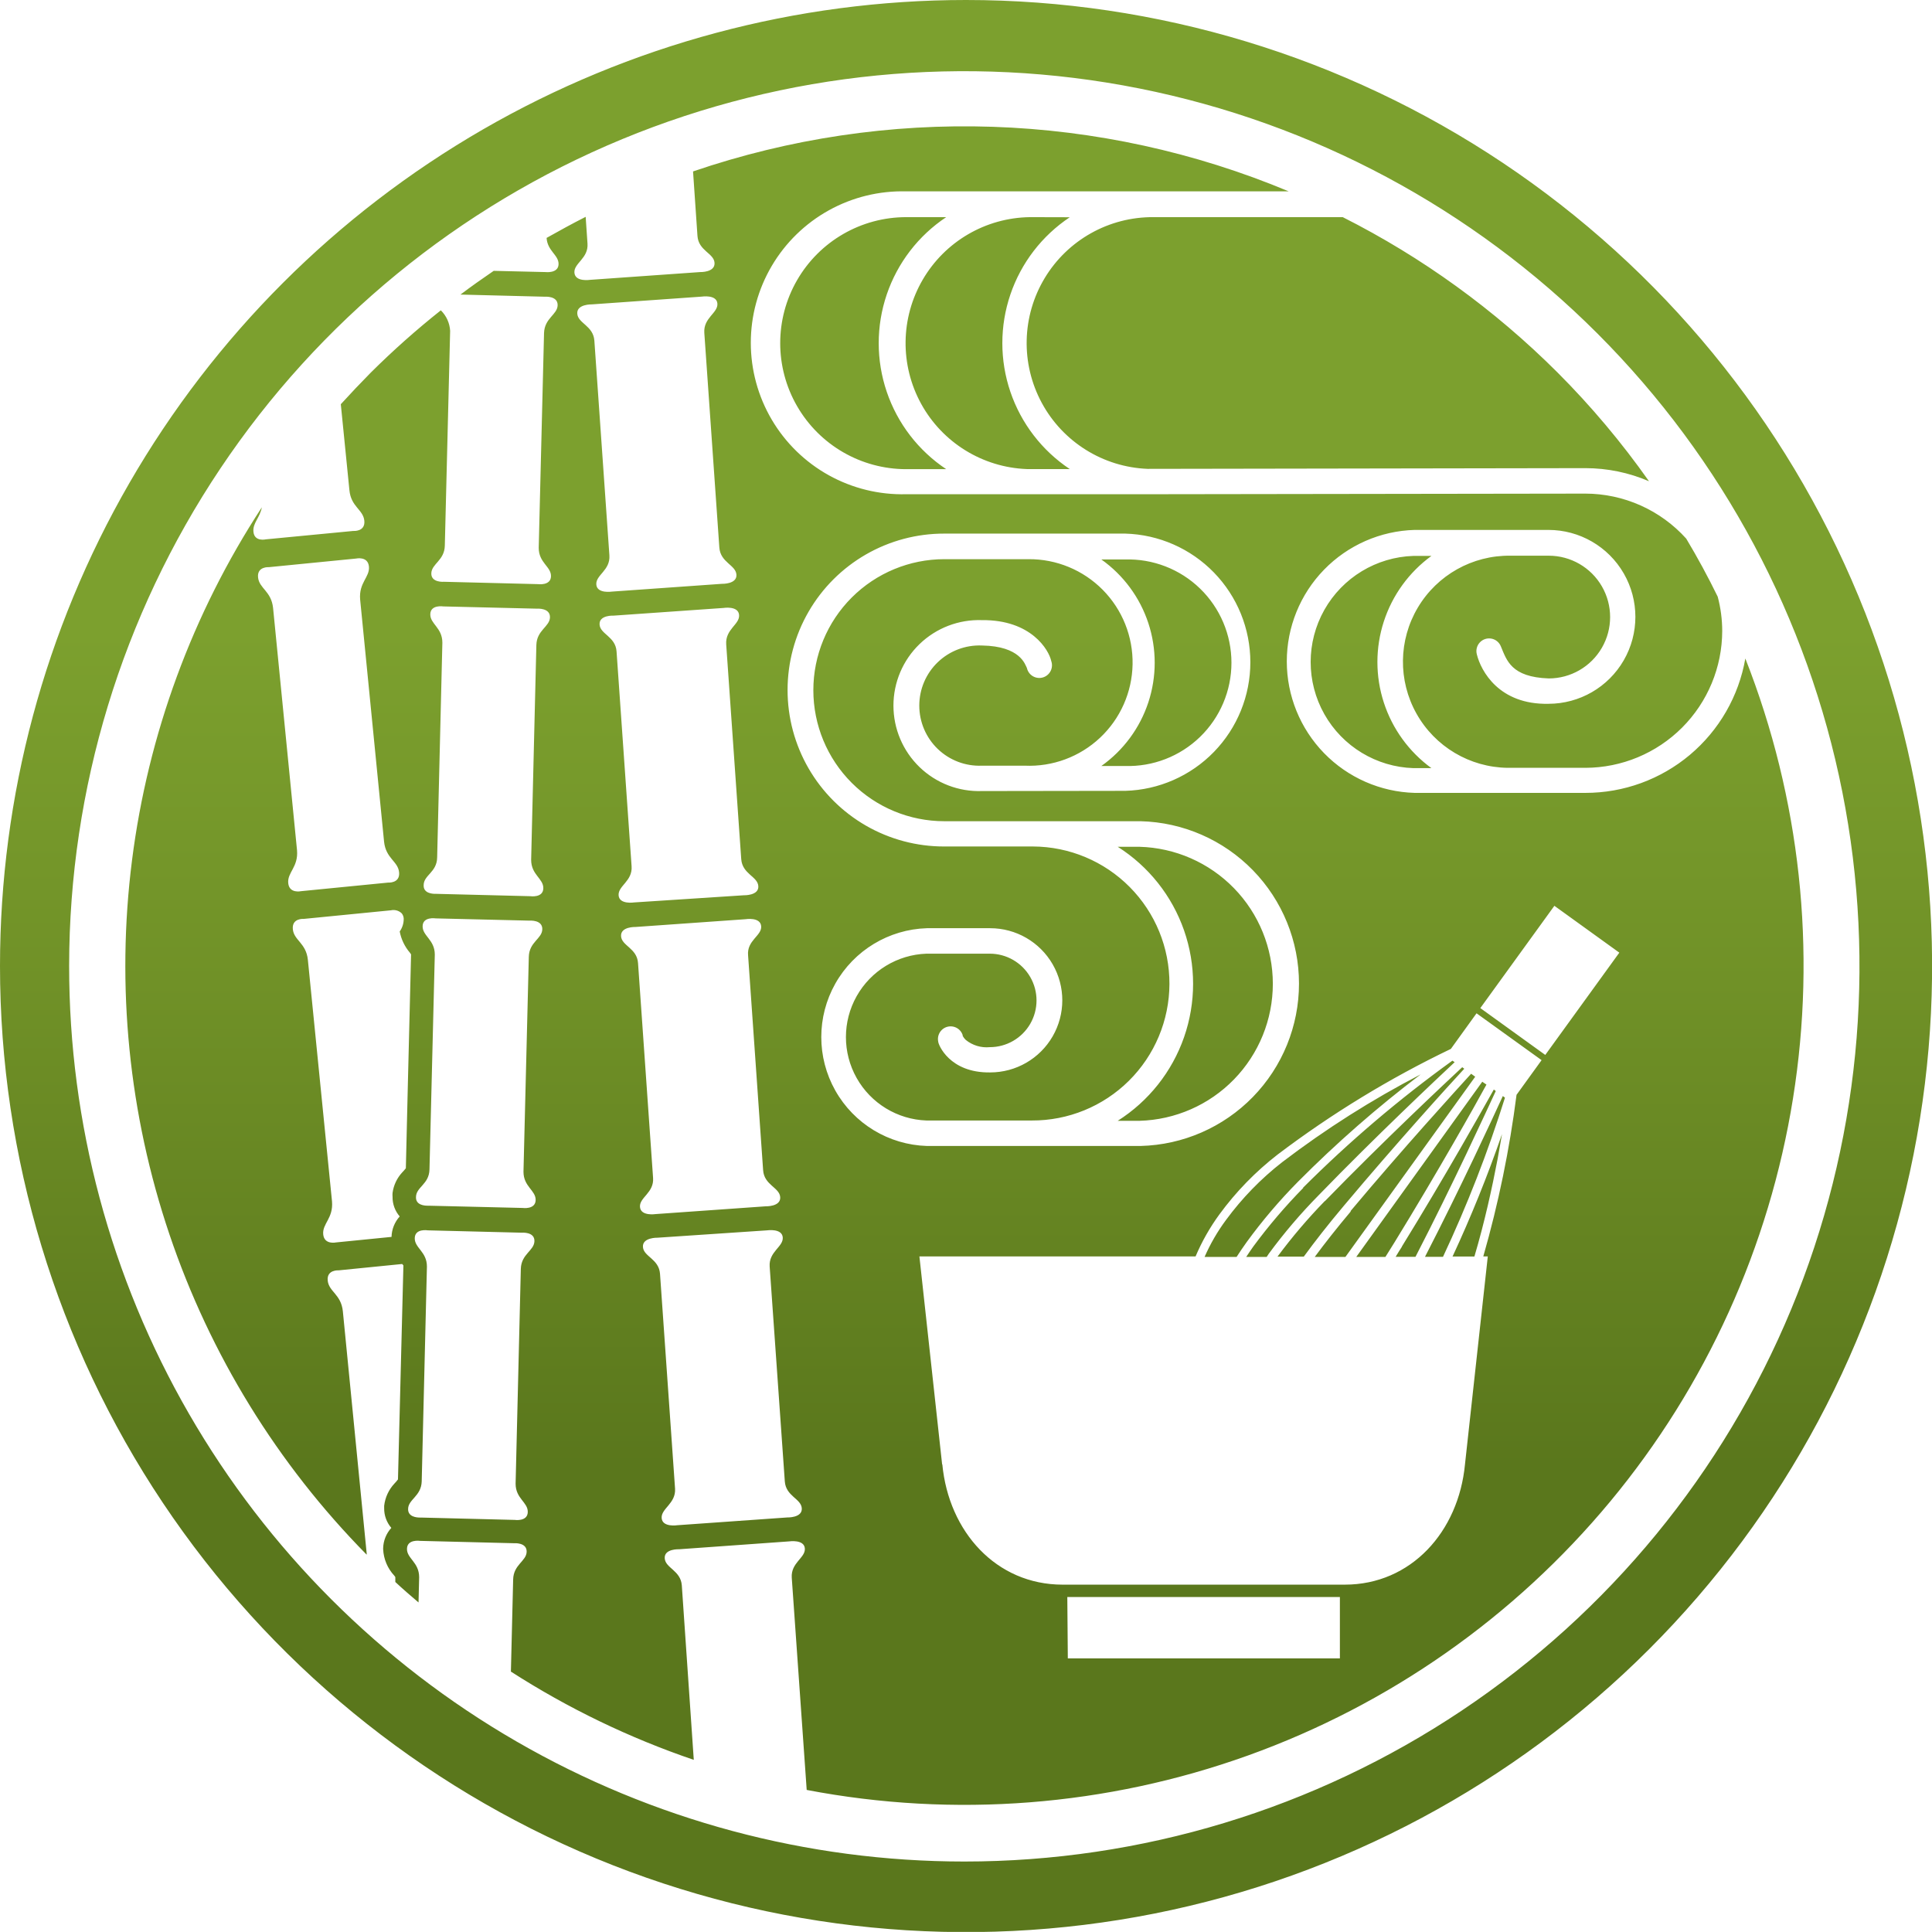<svg xmlns="http://www.w3.org/2000/svg" xmlns:xlink="http://www.w3.org/1999/xlink" width="188.89" height="188.88" viewBox="0 0 188.89 188.88"><defs><style>.cls-1{fill:none;}.cls-2{clip-path:url(#clip-path);}.cls-3{fill:url(#名称未設定グラデーション);}</style><clipPath id="clip-path" transform="translate(0)"><path class="cls-1" d="M142,122.85h2.15c1-3.36,1.74-6.76,2.27-9.54.16-.89.3-1.7.43-2.43a126.29,126.29,0,0,1-4.85,12m-2.68,0h1.76a124.13,124.13,0,0,0,6.06-15.56l-.21-.16c-.95,2.08-4.1,8.91-7.61,15.72m-2.25-1c-.22.34-.42.66-.62,1h1.94c3.68-7.13,7-14.38,7.85-16.21l-.19-.15c-1.12,2-4.8,8.56-9,15.37m-4.45,1h2.85l.88-1.41c4.25-6.92,8-13.59,9-15.44l-.41-.28Zm-7.25-9.26a28.72,28.72,0,0,0-5.48,5.64,18.62,18.62,0,0,0-2.1,3.62h3.13c.3-.47.63-.95,1-1.47a51.62,51.62,0,0,1,5-5.88,114.08,114.08,0,0,1,12-10.5,92.6,92.6,0,0,0-13.55,8.59m6.73,4.79c-1.38,1.64-2.55,3.13-3.54,4.47h3l12.69-17.62-.4-.29c-1.42,1.56-6.58,7.21-11.8,13.44m-2.5-1a53.24,53.24,0,0,0-4.63,5.44h2.57c1.08-1.48,2.38-3.15,3.94-5,5.13-6.11,10.19-11.69,11.75-13.37l-.2-.15c-1.52,1.42-7.67,7.17-13.43,13.1m-2.1-1.31a53.59,53.59,0,0,0-4.91,5.76c-.24.35-.47.67-.68,1h2l.22-.33a52.09,52.09,0,0,1,4.87-5.71c5.59-5.77,11.54-11.36,13.29-13l-.22-.15a119.52,119.52,0,0,0-14.62,12.44m-18.1-33.35a15.86,15.86,0,0,1,0,26.79h2.13a13.4,13.4,0,0,0,0-26.79Zm-1.6-28.09a12.38,12.38,0,0,1,0,20.19h2.3a10.1,10.1,0,1,0,0-20.19Zm30.52-.35a10.38,10.38,0,0,0,0,20.75h1.75a12.83,12.83,0,0,1,0-20.75ZM88.6,21.23a12.32,12.32,0,1,0,0,24.64h3.91a14.8,14.8,0,0,1,0-24.64Zm12.09,0a12.32,12.32,0,0,0-.3,24.63h4.2a14.79,14.79,0,0,1,0-24.62Zm12.1,0a12.31,12.31,0,0,0-.59,24.61L155,45.77a15.76,15.76,0,0,1,6.22,1.28,81.15,81.15,0,0,0-8.94-10.63,82,82,0,0,0-21-15.19Zm-8.44,134.91H131v6h-26.6ZM75,120.29s1.47-.22,1.53.7-1.38,1.38-1.28,2.84l1.48,21c.1,1.46,1.59,1.68,1.66,2.63s-1.42.9-1.42.9l-10.75.76s-1.46.23-1.53-.7S66.09,147,66,145.55l-1.47-21c-.1-1.47-1.6-1.68-1.67-2.63s1.42-.91,1.42-.91Zm-35.1,27.25c0-.95,1.29-1.25,1.33-2.71l.51-21c0-1.46-1.21-1.81-1.19-2.78s1.28-.76,1.28-.76l9.19.23s1.26-.11,1.23.83-1.29,1.25-1.33,2.71l-.51,21c0,1.46,1.21,1.81,1.19,2.77s-1.28.77-1.28.77l-9.18-.23h-.1c-.31,0-1.16-.07-1.14-.84m52.21-4.36-2.22-20.33h27a20.59,20.59,0,0,1,2.33-4.11,29.26,29.26,0,0,1,5.69-5.85,99.15,99.15,0,0,1,16.94-10.33l2.51-3.48,6.36,4.58-2.45,3.39a106.45,106.45,0,0,1-3.25,15.8h.44l-2.23,20.33c-.63,6.59-5.27,11.76-11.75,11.76H103.89c-6.49,0-11.13-5.17-11.76-11.76M72.89,89.87s1.46-.24,1.53.69S73,91.94,73.14,93.41l1.47,21c.1,1.46,1.6,1.68,1.67,2.63s-1.42.9-1.42.9l-10.76.76s-1.46.23-1.53-.7,1.39-1.38,1.28-2.84l-1.47-21c-.1-1.46-1.6-1.68-1.66-2.63s1.41-.9,1.41-.9ZM40.67,117.05c0-1,1.29-1.25,1.32-2.72l.52-21c0-1.46-1.21-1.82-1.19-2.78s1.28-.76,1.28-.76l9.19.22s1.25-.1,1.23.84-1.29,1.24-1.32,2.71l-.52,21c0,1.46,1.21,1.82,1.19,2.77s-1.27.77-1.27.77l-9.19-.22H41.8c-.3,0-1.15-.06-1.13-.83M38.22,89a1.16,1.16,0,0,1,1.06.3.92.92,0,0,1,.19.49,2.12,2.12,0,0,1-.39,1.28,4.48,4.48,0,0,0,1,2.08,1.59,1.59,0,0,1,.11.16v0l-.31,12.53-.2,8.38a5.29,5.29,0,0,1-.36.41,3.67,3.67,0,0,0-.94,2,2.09,2.09,0,0,0,0,.38,2.86,2.86,0,0,0,.7,1.92,3.09,3.09,0,0,0-.8,2h0l-5.42.54s-1.16.26-1.26-.79,1-1.56.86-3.22L30.1,93.84c-.17-1.65-1.37-1.9-1.47-3s1.07-1,1.07-1Zm106.51,9.56,7.24-10,6.35,4.58-7.24,10Zm-74-39.12s1.46-.24,1.53.69S70.9,61.51,71,63l1.47,21c.11,1.46,1.6,1.68,1.67,2.63s-1.42.9-1.42.9L62,88.23s-1.46.23-1.52-.7,1.38-1.38,1.27-2.84l-1.47-21c-.1-1.46-1.6-1.68-1.66-2.63S60,60.19,60,60.19ZM41.42,86.55c0-1,1.29-1.25,1.32-2.71l.51-21c0-1.48-1.2-1.83-1.18-2.79s1.28-.76,1.28-.76l9.18.22s1.26-.09,1.24.84-1.29,1.25-1.33,2.71l-.51,21c0,1.48,1.21,1.83,1.19,2.79s-1.28.77-1.28.77l-9.19-.23h-.1c-.3,0-1.15-.06-1.13-.83M34.81,54.61s1.16-.26,1.26.78-1,1.56-.86,3.22l2.34,23.68c.17,1.65,1.37,1.91,1.47,3s-1.07,1-1.07,1l-8.52.84s-1.15.26-1.25-.79,1-1.56.86-3.21L26.7,59.45c-.17-1.66-1.36-1.91-1.47-3s1.07-1,1.07-1ZM77,67.46A15.29,15.29,0,0,1,92.33,52.17H100l.1,0,.36,0h9.56a12.58,12.58,0,0,1,0,25.15L96,77.34a8.36,8.36,0,1,1,0-16.71c4.82-.05,6.55,2.92,6.78,4a1.24,1.24,0,1,1-2.38.68c-.17-.31-.61-2.14-4.4-2.2a5.88,5.88,0,1,0,0,11.75h4.19a10.1,10.1,0,1,0,.37-20.19H92.33a12.81,12.81,0,1,0,0,25.62h19.19a15.88,15.88,0,0,1,0,31.75H90.62a10.65,10.65,0,0,1,0-21.29l6.19,0a7.05,7.05,0,1,1,0,14.1c-4,.06-5.08-2.75-5.08-3a1.24,1.24,0,0,1,2.39-.65h0l0,.08a1.56,1.56,0,0,0,.3.39,3.23,3.23,0,0,0,2.35.71,4.57,4.57,0,1,0,0-9.14l-6.19,0a8.16,8.16,0,0,0,0,16.31h10.3A13.38,13.38,0,0,0,101,82.76H92.33A15.29,15.29,0,0,1,77,67.46M68.61,29s1.47-.23,1.53.69-1.38,1.38-1.28,2.85l1.47,21c.11,1.46,1.6,1.69,1.67,2.64s-1.42.9-1.42.9l-10.75.76s-1.47.23-1.53-.7,1.38-1.37,1.28-2.84l-1.47-21c-.11-1.46-1.6-1.68-1.67-2.63s1.42-.91,1.42-.91Zm-.85-12.22.43,6.28c.1,1.47,1.61,1.69,1.67,2.64s-1.41.9-1.41.9l-10.76.76s-1.46.23-1.53-.7,1.38-1.39,1.28-2.84l-.18-2.62c-1.3.66-2.56,1.35-3.82,2.06.08,1.29,1.2,1.67,1.17,2.58s-1.27.76-1.27.76l-5.07-.12c-1.1.75-2.19,1.52-3.25,2.32l8.26.21s1.26-.1,1.24.83-1.28,1.25-1.33,2.72l-.52,21c0,1.47,1.22,1.83,1.2,2.78s-1.28.77-1.28.77l-9.18-.23s-1.27.11-1.24-.83,1.29-1.25,1.32-2.71l.52-21a3.06,3.06,0,0,0-.91-2,82.51,82.51,0,0,0-6.85,6.09q-1.5,1.52-2.93,3.09l.84,8.39c.15,1.65,1.35,1.9,1.46,3s-1.08,1-1.08,1L26,52.73S24.88,53,24.78,52c-.09-.87.63-1.37.82-2.4A82,82,0,0,0,35.85,152s0-.08,0-.12l-2.33-23.68c-.17-1.66-1.37-1.91-1.48-3s1.08-1,1.08-1l6.2-.62a.08.08,0,0,1,0,0l.12.14v0l-.53,20.92a4,4,0,0,1-.35.41,3.81,3.81,0,0,0-1,2.17,1.1,1.1,0,0,0,0,.16h0v.07a2.88,2.88,0,0,0,.7,1.93,3.07,3.07,0,0,0-.8,2h0s0,.07,0,.08a4.06,4.06,0,0,0,1.09,2.59,1,1,0,0,1,.1.14v.48c.74.69,1.5,1.35,2.27,2l.06-2.46c0-1.48-1.21-1.83-1.19-2.79s1.28-.77,1.28-.77l9.19.23s1.25-.1,1.23.83-1.29,1.25-1.32,2.72l-.22,9a81.76,81.76,0,0,0,17.88,8.63L66.66,155c-.11-1.46-1.6-1.68-1.67-2.64s1.41-.89,1.41-.89l10.76-.77s1.47-.22,1.53.7-1.38,1.38-1.28,2.85L78.87,175A82.05,82.05,0,0,0,170.64,64.38,15.86,15.86,0,0,1,155,77.52H138.31a12.86,12.86,0,0,1,0-25.71h13.08a8.49,8.49,0,1,1,0,17c-4.83.1-6.6-3.21-7-4.83a1.24,1.24,0,0,1,2.35-.78c.57,1.36,1,3,4.68,3.13a6,6,0,0,0,0-12h-3.75a10.37,10.37,0,0,0-.27,20.74H155a13.41,13.41,0,0,0,13.38-13.39,13.13,13.13,0,0,0-.44-3.34q-1.42-2.91-3.08-5.68A13.3,13.3,0,0,0,155,48.26l-42,.06-.16,0c-.23,0-.45,0-.68,0l-11.36,0H88.6a14.81,14.81,0,1,1,0-29.61H126a82.13,82.13,0,0,0-58.24-1.95m-61,77.65A87.52,87.52,0,1,1,94.28,182,87.52,87.52,0,0,1,6.76,94.44M0,94.44A94.45,94.45,0,1,0,94.44,0,94.44,94.44,0,0,0,0,94.44"/></clipPath><linearGradient id="名称未設定グラデーション" x1="-130.7" y1="430.86" x2="-129.7" y2="430.86" gradientTransform="matrix(0, -188.88, -188.88, 0, 81477.01, -24497.79)" gradientUnits="userSpaceOnUse"><stop offset="0" stop-color="#5a771c"/><stop offset="0.24" stop-color="#5a771c"/><stop offset="0.49" stop-color="#709127"/><stop offset="0.67" stop-color="#7ca02e"/><stop offset="1" stop-color="#7ca02e"/></linearGradient></defs><title>logo</title><g id="レイヤー_2" data-name="レイヤー 2"><g id="レイヤー_2-2" data-name="レイヤー 2"><g class="cls-2"><rect class="cls-3" width="188.89" height="188.88"/></g></g></g></svg>